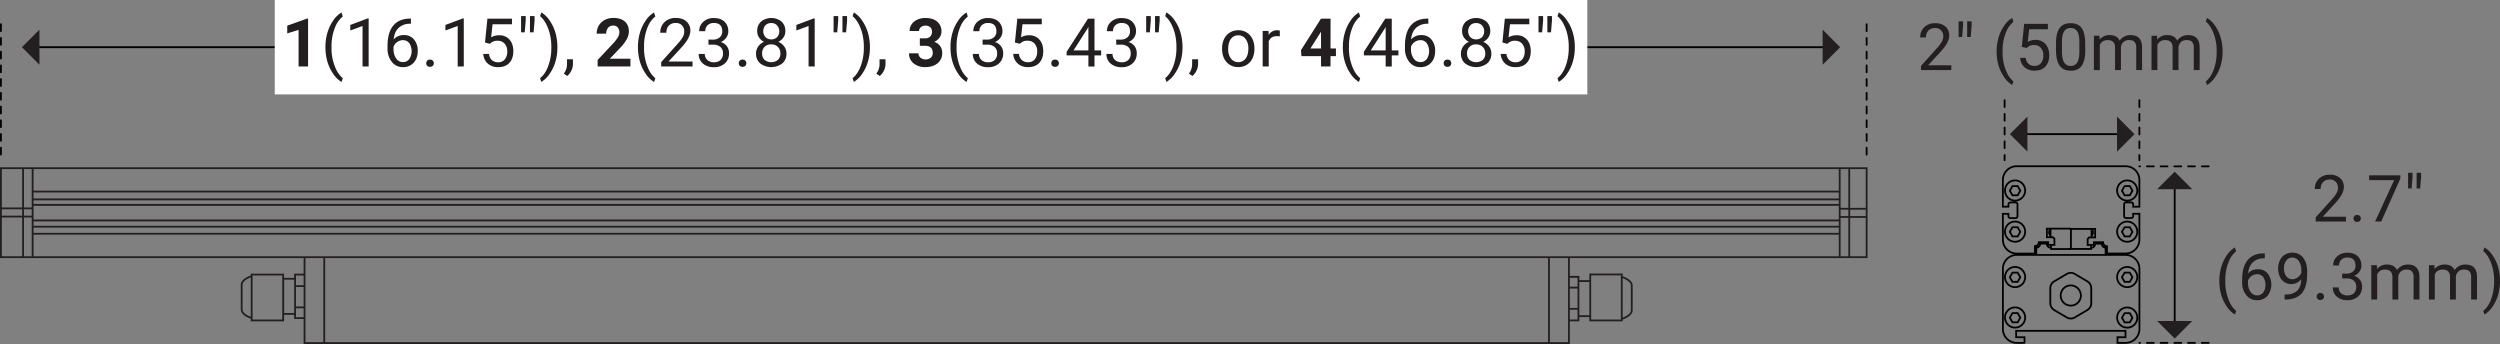 <?xml version="1.0" encoding="UTF-8"?>
<svg xmlns="http://www.w3.org/2000/svg" id="Layer_1" data-name="Layer 1" viewBox="0 0 2000.73 275.29">
  <rect x="0" y="0" width="2000.73" height="275.29" fill="#808080" stroke="none"/>
  <defs>
    <style>.cls-1,.cls-3,.cls-4,.cls-5,.cls-6{fill:none;}.cls-1,.cls-3,.cls-5,.cls-6{stroke:#000;}.cls-1,.cls-3,.cls-6{stroke-linecap:round;stroke-linejoin:round;}.cls-1,.cls-3,.cls-4{stroke-width:1.46px;}.cls-2{fill:#231f20;}.cls-3{stroke-dasharray:5.49 5.49;}.cls-4{stroke:#231f20;}.cls-4,.cls-5{stroke-miterlimit:10;}.cls-5,.cls-6{stroke-width:1.44px;}.cls-7{fill:#fff;}</style>
  </defs>
  <line class="cls-1" x1="26.2" y1="37.77" x2="1463.42" y2="37.77"></line>
  <polygon class="cls-2" points="31.57 23.76 31.57 51.79 17.55 37.77 31.57 23.76"></polygon>
  <polygon class="cls-2" points="1458.65 23.76 1458.65 51.79 1472.66 37.77 1458.65 23.76"></polygon>
  <line class="cls-1" x1="1618.71" y1="107.34" x2="1694.14" y2="107.34"></line>
  <polygon class="cls-2" points="1694.23 93.33 1694.23 121.36 1708.24 107.34 1694.23 93.33"></polygon>
  <polygon class="cls-2" points="1622.53 121.36 1622.53 93.33 1608.51 107.35 1622.53 121.36"></polygon>
  <line class="cls-3" x1="0.73" y1="19.4" x2="0.73" y2="128.22"></line>
  <line class="cls-3" x1="1493.85" y1="19.4" x2="1493.85" y2="128.22"></line>
  <line class="cls-3" x1="1604.27" y1="80.16" x2="1604.27" y2="128.22"></line>
  <line class="cls-3" x1="1712.13" y1="80.16" x2="1712.13" y2="128.22"></line>
  <line class="cls-1" x1="1740.39" y1="148.92" x2="1740.39" y2="256.8"></line>
  <polygon class="cls-2" points="1754.4 256.89 1726.37 256.89 1740.39 270.91 1754.4 256.89"></polygon>
  <polygon class="cls-2" points="1726.37 151.39 1754.4 151.39 1740.38 137.38 1726.37 151.39"></polygon>
  <line class="cls-3" x1="1767.57" y1="133.13" x2="1712.13" y2="133.13"></line>
  <line class="cls-3" x1="1767.57" y1="274.4" x2="1712.13" y2="274.4"></line>
  <path class="cls-4" d="M1238.88,313.38v68.74M258.76,313.38v68.74M243,327.28v-13.9M1254.88,364v18.12H243v-20M1254.88,329.2V313.38m42.27,49.36s8-2.31,8-6.84V336c0-4.53-8-6.83-8-6.83m-34.67,8.55h-7.6m7.6,17h-7.6m0-25.58h7.6V364h-7.6V329.2Zm7.6,3.35h9.45v28.1h-9.45Zm9.45-5.27h25.22V364h-25.22ZM200.68,328.55s-8,2.31-8,6.84v19.86c0,4.53,8,6.84,8,6.84m34.67-8.56H243m-7.6-17H243m0,25.59h-7.6V327.28H243v34.81Zm-7.6-3.35h-9.46v-28.1h9.46ZM225.89,364H200.68V327.28h25.21ZM25.39,294.63H1471.56M25.39,289H1471.56M25.39,284H1471.56M25.39,271.51H1471.56M25.39,267.13H1471.56M25.39,260.88H1471.56m0,52.5V242.13m0,32.5h21.56m-21.56,6.56h21.56m-13.91,32.19V242.13m-1453.82,0v71.25m0-32.5H0m25.39-6.56H0m17.73-32.19v71.25m1475.39,0H0V242.13H1493.12Z" transform="translate(0.73 -107.56)"></path>
  <path class="cls-5" d="M1628.92,311.84v-6.17a3.17,3.17,0,0,0,3.14-3.2h5.23a3.35,3.35,0,0,0,3.33,3.39v-2.54m-12.82,7.39v-6.18a3.16,3.16,0,0,0,3.14-3.19h7.45v1.71a.47.47,0,0,0,.48.48h4.54v-4.89l-1.19-1.21h-4.84v-6.88h19.24m28.87,19.87h14.93a11.09,11.09,0,0,0,11-11.19V278.62h-5v1.89a1.51,1.51,0,0,1-1.5,1.52h-4.25a1.51,1.51,0,0,1-1.5-1.52v-9.45a1.51,1.51,0,0,1,1.5-1.52h4.25a1.51,1.51,0,0,1,1.5,1.52V273h5V251.78a11.09,11.09,0,0,0-11-11.2h-87.27a11.09,11.09,0,0,0-11,11.2V273h4.46v-1.89a1.51,1.51,0,0,1,1.49-1.52h4.26a1.51,1.51,0,0,1,1.49,1.52v9.45a1.51,1.51,0,0,1-1.49,1.52h-4.26a1.51,1.51,0,0,1-1.49-1.52v-1.89h-4.46v20.61a11.09,11.09,0,0,0,11,11.19h14.93m75.66,47.7h-4.18l-2.09,3.69,2.09,3.69h4.18l2.09-3.69Zm6,3.69a8.08,8.08,0,1,1-8.08-8.24A8.16,8.16,0,0,1,1709.73,361.81ZM1614,358.12h-4.18l-2.09,3.69,2.09,3.69H1614l2.09-3.69Zm6,3.69a8.08,8.08,0,1,1-8.08-8.24A8.16,8.16,0,0,1,1620,361.81Zm83.74-36.06h-4.18l-2.09,3.69,2.09,3.69h4.18l2.09-3.69Zm-39.15,18.46a8.08,8.08,0,1,1-8.08-8.24A8.16,8.16,0,0,1,1664.59,344.21Zm45.14-14.77a8.08,8.08,0,1,1-8.08-8.23A8.16,8.16,0,0,1,1709.73,329.44Zm-40,3.26-10.06-5.92a6.24,6.24,0,0,0-6.33,0l-10.06,5.92a6.47,6.47,0,0,0-3.17,5.59v11.83a6.47,6.47,0,0,0,3.17,5.59l10.06,5.92a6.24,6.24,0,0,0,6.33,0l10.06-5.92a6.47,6.47,0,0,0,3.17-5.59V338.29A6.47,6.47,0,0,0,1669.73,332.7ZM1614,325.75h-4.18l-2.09,3.69,2.09,3.69H1614l2.09-3.69Zm6,3.69a8.08,8.08,0,1,1-8.08-8.23A8.16,8.16,0,0,1,1620,329.44Zm-.83,52.52h-6a11.09,11.09,0,0,1-11-11.19v-48a11.09,11.09,0,0,1,11-11.19h87.27a11.09,11.09,0,0,1,11,11.19v48a11.09,11.09,0,0,1-11,11.19h-6.57v-4.54h6.41v-5.11h-87.5v5.11h6.68v4.26Zm84.57-92.55h-4.18l-2.09,3.69,2.09,3.69h4.18l2.09-3.69Zm6,3.69a8.08,8.08,0,1,1-8.08-8.23A8.16,8.16,0,0,1,1709.73,293.1ZM1614,289.41h-4.18l-2.09,3.69,2.09,3.69H1614l2.09-3.69Zm6,3.69a8.08,8.08,0,1,1-8.08-8.23A8.16,8.16,0,0,1,1620,293.1Zm83.74-36.62h-4.18l-2.09,3.69,2.09,3.69h4.18l2.09-3.69Zm6,3.69a8.08,8.08,0,1,1-8.08-8.23A8.15,8.15,0,0,1,1709.73,260.17ZM1614,256.48h-4.18l-2.09,3.69,2.09,3.69H1614l2.09-3.69Zm6,3.69a8.08,8.08,0,1,1-8.08-8.23A8.15,8.15,0,0,1,1620,260.17Z" transform="translate(0.73 -107.56)"></path>
  <path class="cls-6" d="M1640.29,297.13v-6.4a3.86,3.86,0,0,0-1.17,2.64c0,1.58.78,2.64,1.17,2.64" transform="translate(0.73 -107.56)"></path>
  <path class="cls-5" d="M1684.37,311.84v-6.12a3.14,3.14,0,0,1-3.11-3.17h-5.21a3.34,3.34,0,0,1-3.3,3.37V303.4m12.73,7.32V304.6a3.15,3.15,0,0,1-3.12-3.17H1675v1.7a.47.47,0,0,1-.47.47H1670v-4.85l1.18-1.19H1676v-6.83h-19.39m-15.78,15.19v.92h15.89" transform="translate(0.73 -107.56)"></path>
  <path class="cls-6" d="M1673.12,297.13v-6.4a3.87,3.87,0,0,1,1.16,2.64c0,1.58-.78,2.64-1.16,2.64" transform="translate(0.73 -107.56)"></path>
  <path class="cls-5" d="M1695.26,310.42v1.14m-2.9-1.14v1.14m-71.55-1.14v1.14m-2.83-1.14v1.14m38.64-21.09v16.31m16.13-.94v.94h-17.63" transform="translate(0.73 -107.56)"></path>
  <path class="cls-2" d="M1876.74,284.87h-24.23v-3.38l12.8-14.22a30.17,30.17,0,0,0,3.93-5.25,8.77,8.77,0,0,0,1.08-4.18,6.68,6.68,0,0,0-1.75-4.75,6.12,6.12,0,0,0-4.68-1.85,7.26,7.26,0,0,0-5.45,2,7.64,7.64,0,0,0-1.94,5.55h-4.7a11,11,0,0,1,3.29-8.26,12.23,12.23,0,0,1,8.8-3.14,11.75,11.75,0,0,1,8.16,2.7,9.24,9.24,0,0,1,3,7.2q0,5.46-7,13l-9.9,10.74h18.56Z" transform="translate(0.73 -107.56)"></path>
  <path class="cls-2" d="M1882.78,282.41a3,3,0,0,1,.72-2,2.76,2.76,0,0,1,2.17-.81,2.85,2.85,0,0,1,2.2.81,2.9,2.9,0,0,1,.75,2,2.7,2.7,0,0,1-.75,1.95,2.87,2.87,0,0,1-2.2.79,2.61,2.61,0,0,1-2.89-2.74Z" transform="translate(0.73 -107.56)"></path>
  <path class="cls-2" d="M1920.23,250.52l-15.32,34.35H1900l15.26-33.13h-20v-3.86h25Z" transform="translate(0.73 -107.56)"></path>
  <path class="cls-2" d="M1930,249.31l-.76,9.09h-2.82l0-12.55H1930Zm6.86,0-.76,9.09h-2.82l0-12.55h3.56Z" transform="translate(0.73 -107.56)"></path>
  <path class="cls-2" d="M1775.38,332.29a39.14,39.14,0,0,1,1.54-11,32,32,0,0,1,4.58-9.6,19.69,19.69,0,0,1,6.33-6.1l1,3.1a20.28,20.28,0,0,0-6.08,8.69,37.73,37.73,0,0,0-2.6,13.08l0,2.16a38,38,0,0,0,3.58,17,20.29,20.29,0,0,0,5.13,6.76l-1,2.87a20.09,20.09,0,0,1-6.45-6.3Q1775.38,344.3,1775.38,332.29Z" transform="translate(0.73 -107.56)"></path>
  <path class="cls-2" d="M1811.77,310.29v4h-.86a12.39,12.39,0,0,0-8.74,3.25q-3.26,3.15-3.76,8.86a10,10,0,0,1,8-3.35,9.62,9.62,0,0,1,7.71,3.41,14.92,14.92,0,0,1-.23,17.93,10.72,10.72,0,0,1-8.35,3.43,10.55,10.55,0,0,1-8.61-4.08,16.17,16.17,0,0,1-3.3-10.5v-1.8q0-10.21,4.35-15.62t13-5.52ZM1805.6,327a7.56,7.56,0,0,0-4.45,1.45,7.65,7.65,0,0,0-2.82,3.63v1.73a12.15,12.15,0,0,0,2.06,7.37,6.16,6.16,0,0,0,5.13,2.79,6,6,0,0,0,5-2.33,11.23,11.23,0,0,0,0-12.29A5.93,5.93,0,0,0,1805.6,327Z" transform="translate(0.73 -107.56)"></path>
  <path class="cls-2" d="M1841,331a11.36,11.36,0,0,1-3.52,2.82,9.41,9.41,0,0,1-4.48,1.07,9.89,9.89,0,0,1-5.58-1.57,10.3,10.3,0,0,1-3.67-4.44,15.15,15.15,0,0,1-1.29-6.31,15.4,15.4,0,0,1,1.41-6.68,10.35,10.35,0,0,1,4-4.55,11.4,11.4,0,0,1,6-1.57,10.3,10.3,0,0,1,8.65,4.1q3.17,4.09,3.17,11.19v1.37q0,10.8-4.27,15.76t-12.88,5.1h-.92v-4h1q5.8-.1,8.94-3T1841,331Zm-7.24,0a7.28,7.28,0,0,0,4.36-1.44,8.54,8.54,0,0,0,2.91-3.59v-1.88a12.92,12.92,0,0,0-2-7.52,6.14,6.14,0,0,0-10.06-.52,9.86,9.86,0,0,0-1.88,6.27,10.18,10.18,0,0,0,1.82,6.23A5.73,5.73,0,0,0,1833.78,331Z" transform="translate(0.73 -107.56)"></path>
  <path class="cls-2" d="M1853.28,344.84a3,3,0,0,1,.72-2,2.73,2.73,0,0,1,2.17-.82,2.82,2.82,0,0,1,2.2.82,2.88,2.88,0,0,1,.75,2,2.7,2.7,0,0,1-.75,2,2.87,2.87,0,0,1-2.2.79,2.61,2.61,0,0,1-2.89-2.74Z" transform="translate(0.73 -107.56)"></path>
  <path class="cls-2" d="M1873.69,326.52h3.53a7.75,7.75,0,0,0,5.23-1.75,5.86,5.86,0,0,0,1.91-4.6q0-6.5-6.48-6.5a6.75,6.75,0,0,0-4.87,1.74,6.08,6.08,0,0,0-1.81,4.61h-4.7a9.42,9.42,0,0,1,3.21-7.3,11.71,11.71,0,0,1,8.17-2.91q5.23,0,8.2,2.77a10,10,0,0,1,3,7.69,8.09,8.09,0,0,1-1.57,4.68,9.52,9.52,0,0,1-4.25,3.38,9.08,9.08,0,0,1,4.71,3.2,8.88,8.88,0,0,1,1.67,5.46,10.09,10.09,0,0,1-3.26,7.9,12.14,12.14,0,0,1-8.46,2.92,12.5,12.5,0,0,1-8.47-2.82,9.37,9.37,0,0,1-3.26-7.44h4.72a6,6,0,0,0,1.91,4.67,7.23,7.23,0,0,0,5.1,1.75,7.13,7.13,0,0,0,5.21-1.77,6.88,6.88,0,0,0,1.81-5.11,6.19,6.19,0,0,0-2-4.95,8.55,8.55,0,0,0-5.71-1.78h-3.53Z" transform="translate(0.73 -107.56)"></path>
  <path class="cls-2" d="M1901.44,319.82l.13,3a10.13,10.13,0,0,1,8.15-3.55q5.76,0,7.85,4.42a10.31,10.31,0,0,1,3.57-3.2,10.43,10.43,0,0,1,5.19-1.22q9,0,9.2,9.58V347.3h-4.7V329.16a6.28,6.28,0,0,0-1.35-4.4c-.89-1-2.4-1.46-4.52-1.46a6.23,6.23,0,0,0-4.34,1.56,6.35,6.35,0,0,0-2,4.2V347.3h-4.72v-18c0-4-2-6-5.87-6-3.09,0-5.19,1.31-6.33,3.93V347.3H1897V319.82Z" transform="translate(0.73 -107.56)"></path>
  <path class="cls-2" d="M1947.51,319.82l.12,3a10.17,10.17,0,0,1,8.16-3.55q5.76,0,7.85,4.42a10.31,10.31,0,0,1,3.57-3.2,10.43,10.43,0,0,1,5.19-1.22q9,0,9.2,9.58V347.3h-4.7V329.16a6.28,6.28,0,0,0-1.35-4.4c-.9-1-2.4-1.46-4.52-1.46a6.1,6.1,0,0,0-6.35,5.76V347.3H1960v-18c0-4-2-6-5.86-6q-4.63,0-6.33,3.93V347.3h-4.7V319.82Z" transform="translate(0.73 -107.56)"></path>
  <path class="cls-2" d="M2000,332.54a38.92,38.92,0,0,1-1.49,10.86A32,32,0,0,1,1994,353a19.82,19.82,0,0,1-6.42,6.25l-1-2.87q3.92-3,6.29-9.31a40.51,40.51,0,0,0,2.43-14v-.81a42.08,42.08,0,0,0-1.12-9.92,34,34,0,0,0-3.11-8.22,19.11,19.11,0,0,0-4.49-5.67l1-2.87a19.87,19.87,0,0,1,6.39,6.2,32.14,32.14,0,0,1,4.55,9.58A40.1,40.1,0,0,1,2000,332.54Z" transform="translate(0.73 -107.56)"></path>
  <path class="cls-2" d="M1560.89,163.65h-24.23v-3.38l12.8-14.23a30.4,30.4,0,0,0,3.92-5.24,8.77,8.77,0,0,0,1.08-4.18,6.62,6.62,0,0,0-1.75-4.75A6.12,6.12,0,0,0,1548,130a7.25,7.25,0,0,0-5.45,2,7.6,7.6,0,0,0-1.95,5.55H1536a10.88,10.88,0,0,1,3.29-8.26,12.18,12.18,0,0,1,8.8-3.15,11.69,11.69,0,0,1,8.15,2.71,9.21,9.21,0,0,1,3,7.2q0,5.46-7,13l-9.91,10.74h18.57Z" transform="translate(0.73 -107.56)"></path>
  <path class="cls-2" d="M1570.3,128.08l-.76,9.1h-2.82l0-12.55h3.55Zm6.86,0-.76,9.1h-2.82l0-12.55h3.56Z" transform="translate(0.73 -107.56)"></path>
  <path class="cls-2" d="M1597.15,148.63a39.07,39.07,0,0,1,1.54-11,32,32,0,0,1,4.58-9.6,19.59,19.59,0,0,1,6.33-6.1l1,3.1a20.22,20.22,0,0,0-6.08,8.69,37.63,37.63,0,0,0-2.6,13.08l0,2.16a37.82,37.82,0,0,0,3.58,17,20.4,20.4,0,0,0,5.13,6.76l-1,2.87a20.3,20.3,0,0,1-6.45-6.3Q1597.15,160.65,1597.15,148.63Z" transform="translate(0.73 -107.56)"></path>
  <path class="cls-2" d="M1617.31,145.1l1.88-18.44h19V131h-15l-1.12,10.09a11.9,11.9,0,0,1,6.17-1.6,10.2,10.2,0,0,1,8,3.34q3,3.34,3,9t-3.09,9c-2.05,2.19-4.93,3.29-8.62,3.29a11.68,11.68,0,0,1-8-2.72,10.8,10.8,0,0,1-3.53-7.52h4.44a7.48,7.48,0,0,0,2.26,4.79,7.06,7.06,0,0,0,4.83,1.61,6.29,6.29,0,0,0,5.14-2.24,9.3,9.3,0,0,0,1.87-6.17,8.57,8.57,0,0,0-2-6,6.89,6.89,0,0,0-5.37-2.24,7.81,7.81,0,0,0-4.83,1.34l-1.24,1Z" transform="translate(0.73 -107.56)"></path>
  <path class="cls-2" d="M1668.08,147.87q0,8.26-2.82,12.27t-8.82,4c-3.94,0-6.87-1.31-8.76-3.93s-2.88-6.52-3-11.72v-6.28q0-8.14,2.82-12.11t8.84-4q6,0,8.79,3.83t2.9,11.8Zm-4.7-6.43q0-6-1.68-8.7a5.78,5.78,0,0,0-5.31-2.73,5.71,5.71,0,0,0-5.26,2.72q-1.65,2.72-1.7,8.36v7.52q0,6,1.74,8.85a5.75,5.75,0,0,0,5.27,2.86,5.69,5.69,0,0,0,5.17-2.69q1.7-2.7,1.77-8.49Z" transform="translate(0.73 -107.56)"></path>
  <path class="cls-2" d="M1679.47,136.16l.13,3.05a10.14,10.14,0,0,1,8.15-3.56q5.76,0,7.85,4.42a10.41,10.41,0,0,1,3.57-3.2,10.56,10.56,0,0,1,5.19-1.22q9,0,9.2,9.58v18.42h-4.7V145.51a6.33,6.33,0,0,0-1.35-4.41c-.89-1-2.4-1.46-4.52-1.46a6.23,6.23,0,0,0-4.34,1.56,6.4,6.4,0,0,0-2,4.21v18.24h-4.72v-18q0-6-5.87-6c-3.09,0-5.19,1.31-6.33,3.94v20.07H1675V136.16Z" transform="translate(0.73 -107.56)"></path>
  <path class="cls-2" d="M1725.54,136.16l.12,3.05a10.18,10.18,0,0,1,8.16-3.56q5.76,0,7.85,4.42a10.41,10.41,0,0,1,3.57-3.2,10.54,10.54,0,0,1,5.19-1.22q9,0,9.2,9.58v18.42h-4.7V145.51a6.33,6.33,0,0,0-1.35-4.41c-.9-1-2.4-1.46-4.52-1.46a6.23,6.23,0,0,0-4.34,1.56,6.31,6.31,0,0,0-2,4.21v18.24H1738v-18q0-6-5.86-6-4.63,0-6.33,3.94v20.07h-4.7V136.16Z" transform="translate(0.73 -107.56)"></path>
  <path class="cls-2" d="M1778,148.89a39.34,39.34,0,0,1-1.48,10.86,32.41,32.41,0,0,1-4.55,9.59,19.92,19.92,0,0,1-6.42,6.25l-1-2.87q3.92-3,6.29-9.31a40.51,40.51,0,0,0,2.43-14v-.82a42.14,42.14,0,0,0-1.12-9.92,34.08,34.08,0,0,0-3.11-8.21,19,19,0,0,0-4.49-5.67l1-2.87a19.77,19.77,0,0,1,6.39,6.2,32,32,0,0,1,4.55,9.58A40,40,0,0,1,1778,148.89Z" transform="translate(0.73 -107.56)"></path>
  <rect class="cls-7" x="219.88" width="1050.44" height="75.54"></rect>
  <path class="cls-2" d="M245.82,160.75h-7.6V131.47l-9.07,2.81V128.1L245,122.42h.82Z" transform="translate(0.73 -107.56)"></path>
  <path class="cls-2" d="M259.7,145.21a40.57,40.57,0,0,1,1.59-11.4,33.17,33.17,0,0,1,4.74-9.94,20.2,20.2,0,0,1,6.55-6.31l1,3.21a21,21,0,0,0-6.29,9,39,39,0,0,0-2.7,13.53l0,2.24a39.07,39.07,0,0,0,3.71,17.61,20.85,20.85,0,0,0,5.3,7l-1,3a20.77,20.77,0,0,1-6.68-6.52Q259.69,157.65,259.7,145.21Z" transform="translate(0.73 -107.56)"></path>
  <path class="cls-2" d="M294.3,160.75h-4.89V128.34l-9.8,3.6v-4.42l13.93-5.23h.76Z" transform="translate(0.73 -107.56)"></path>
  <path class="cls-2" d="M328.12,122.45v4.13h-.9a12.81,12.81,0,0,0-9,3.36q-3.36,3.26-3.89,9.18a10.35,10.35,0,0,1,8.25-3.47,9.92,9.92,0,0,1,8,3.52,13.58,13.58,0,0,1,3,9.09q0,5.93-3.22,9.47a11.08,11.08,0,0,1-8.63,3.54,10.93,10.93,0,0,1-8.91-4.21,16.73,16.73,0,0,1-3.42-10.87v-1.87q0-10.56,4.51-16.15t13.42-5.72Zm-6.39,17.24a8.18,8.18,0,0,0-7.52,5.26v1.79a12.56,12.56,0,0,0,2.13,7.62,6.37,6.37,0,0,0,5.31,2.89,6.15,6.15,0,0,0,5.16-2.42,11.61,11.61,0,0,0,0-12.7A6.09,6.09,0,0,0,321.73,139.69Z" transform="translate(0.73 -107.56)"></path>
  <path class="cls-2" d="M340.4,158.2a3,3,0,0,1,.75-2.1,2.86,2.86,0,0,1,2.25-.84,2.92,2.92,0,0,1,2.27.84,3,3,0,0,1,.78,2.1,2.79,2.79,0,0,1-.78,2,3,3,0,0,1-2.27.82,2.89,2.89,0,0,1-2.25-.82A2.85,2.85,0,0,1,340.4,158.2Z" transform="translate(0.73 -107.56)"></path>
  <path class="cls-2" d="M370.43,160.75h-4.88V128.34l-9.81,3.6v-4.42l13.93-5.23h.76Z" transform="translate(0.73 -107.56)"></path>
  <path class="cls-2" d="M387.4,141.56l1.94-19.08H409V127H393.47l-1.15,10.44a12.26,12.26,0,0,1,6.38-1.66,10.55,10.55,0,0,1,8.31,3.46q3.08,3.45,3.07,9.34t-3.19,9.32q-3.19,3.4-8.92,3.4a12,12,0,0,1-8.28-2.81,11.22,11.22,0,0,1-3.66-7.78h4.6a7.78,7.78,0,0,0,2.34,5,7.3,7.3,0,0,0,5,1.67,6.57,6.57,0,0,0,5.32-2.32,9.66,9.66,0,0,0,1.93-6.39,8.85,8.85,0,0,0-2.09-6.16,7.1,7.1,0,0,0-5.56-2.33,8,8,0,0,0-5,1.4l-1.29,1.05Z" transform="translate(0.73 -107.56)"></path>
  <path class="cls-2" d="M420,124l-.79,9.41h-2.92l0-13H420Zm7.1,0-.79,9.41h-2.92l0-13h3.68Z" transform="translate(0.73 -107.56)"></path>
  <path class="cls-2" d="M445.36,145.48a40.45,40.45,0,0,1-1.54,11.23,33.19,33.19,0,0,1-4.7,9.93,20.73,20.73,0,0,1-6.64,6.46l-1-3q4.05-3.1,6.51-9.63a41.8,41.8,0,0,0,2.51-14.5v-.84a43.26,43.26,0,0,0-1.16-10.26,34.43,34.43,0,0,0-3.22-8.51,19.55,19.55,0,0,0-4.64-5.86l1-3a20.68,20.68,0,0,1,6.61,6.41,33.36,33.36,0,0,1,4.7,9.91A41.37,41.37,0,0,1,445.36,145.48Z" transform="translate(0.73 -107.56)"></path>
  <path class="cls-2" d="M453.23,168.37l-2.76-1.89a12.68,12.68,0,0,0,2.58-7.1V155h4.75v3.81a11.94,11.94,0,0,1-1.3,5.31A12.4,12.4,0,0,1,453.23,168.37Z" transform="translate(0.73 -107.56)"></path>
  <path class="cls-2" d="M503.79,160.75H477.55v-5.21l12.38-13.19a31.28,31.28,0,0,0,3.78-4.86,7.88,7.88,0,0,0,1.22-4,5.86,5.86,0,0,0-1.29-4,4.66,4.66,0,0,0-3.68-1.45,5,5,0,0,0-4.06,1.77,7,7,0,0,0-1.49,4.67h-7.62a12.57,12.57,0,0,1,1.67-6.39,11.8,11.8,0,0,1,4.72-4.54,14.4,14.4,0,0,1,6.91-1.64q5.91,0,9.19,2.84t3.27,8a12.87,12.87,0,0,1-1.47,5.78,31.93,31.93,0,0,1-5.05,6.86l-8.7,9.17h16.46Z" transform="translate(0.73 -107.56)"></path>
  <path class="cls-2" d="M509.81,145.21a40.57,40.57,0,0,1,1.59-11.4,33.17,33.17,0,0,1,4.74-9.94,20.3,20.3,0,0,1,6.55-6.31l1,3.21a20.93,20.93,0,0,0-6.3,9,39,39,0,0,0-2.69,13.53l0,2.24a39.2,39.2,0,0,0,3.71,17.61,21,21,0,0,0,5.31,7l-1,3a20.77,20.77,0,0,1-6.68-6.52Q509.82,157.65,509.81,145.21Z" transform="translate(0.73 -107.56)"></path>
  <path class="cls-2" d="M553.51,160.75H528.43v-3.5l13.25-14.72a30.88,30.88,0,0,0,4.06-5.43,9,9,0,0,0,1.12-4.32,6.88,6.88,0,0,0-1.82-4.92,6.35,6.35,0,0,0-4.83-1.91,7.49,7.49,0,0,0-5.64,2.06,7.89,7.89,0,0,0-2,5.74H527.7a11.28,11.28,0,0,1,3.4-8.54,12.64,12.64,0,0,1,9.11-3.26q5.34,0,8.44,2.8a9.58,9.58,0,0,1,3.1,7.45q0,5.66-7.2,13.46l-10.26,11.12h19.22Z" transform="translate(0.73 -107.56)"></path>
  <path class="cls-2" d="M566.22,139.25h3.65a8,8,0,0,0,5.41-1.82,6,6,0,0,0,2-4.75q0-6.74-6.71-6.73a7,7,0,0,0-5,1.8,6.31,6.31,0,0,0-1.88,4.77h-4.86A9.79,9.79,0,0,1,562.1,125a12.11,12.11,0,0,1,8.45-3q5.41,0,8.49,2.87a10.34,10.34,0,0,1,3.08,8,8.39,8.39,0,0,1-1.62,4.84,9.73,9.73,0,0,1-4.4,3.49,9.47,9.47,0,0,1,4.88,3.31,9.28,9.28,0,0,1,1.72,5.66,10.41,10.41,0,0,1-3.37,8.17,12.57,12.57,0,0,1-8.75,3,13,13,0,0,1-8.77-2.91,9.7,9.7,0,0,1-3.37-7.71h4.88a6.24,6.24,0,0,0,2,4.84,7.48,7.48,0,0,0,5.28,1.82,7.4,7.4,0,0,0,5.39-1.84,7.12,7.12,0,0,0,1.86-5.29,6.42,6.42,0,0,0-2.05-5.12,8.83,8.83,0,0,0-5.91-1.84h-3.65Z" transform="translate(0.73 -107.56)"></path>
  <path class="cls-2" d="M590.52,158.2a3,3,0,0,1,.75-2.1,2.84,2.84,0,0,1,2.24-.84,3,3,0,0,1,2.28.84,3,3,0,0,1,.77,2.1,2.83,2.83,0,0,1-.77,2,3,3,0,0,1-2.28.82,2.71,2.71,0,0,1-3-2.84Z" transform="translate(0.73 -107.56)"></path>
  <path class="cls-2" d="M627.78,132.47a8.83,8.83,0,0,1-1.52,5.09,10.26,10.26,0,0,1-4.08,3.5,11,11,0,0,1,4.74,3.76,9.43,9.43,0,0,1,1.75,5.6,10,10,0,0,1-3.35,7.91,14.73,14.73,0,0,1-17.67,0,10.07,10.07,0,0,1-3.32-7.9,9.73,9.73,0,0,1,1.69-5.6,10.54,10.54,0,0,1,4.7-3.79,10.09,10.09,0,0,1-4-3.49,9,9,0,0,1-1.47-5.07,9.92,9.92,0,0,1,3.1-7.68,13.17,13.17,0,0,1,16.34,0A9.86,9.86,0,0,1,627.78,132.47Zm-4,17.84a7.06,7.06,0,0,0-2-5.23,7.22,7.22,0,0,0-5.32-2,6.85,6.85,0,0,0-7.26,7.25,6.82,6.82,0,0,0,1.93,5.13,8.63,8.63,0,0,0,10.74,0A6.79,6.79,0,0,0,623.81,150.31ZM616.5,126a6.28,6.28,0,0,0-4.64,1.77,7.36,7.36,0,0,0,0,9.54,6.95,6.95,0,0,0,9.33,0,7.19,7.19,0,0,0-.06-9.47A6.17,6.17,0,0,0,616.5,126Z" transform="translate(0.73 -107.56)"></path>
  <path class="cls-2" d="M651.26,160.75h-4.89V128.34l-9.8,3.6v-4.42l13.93-5.23h.76Z" transform="translate(0.73 -107.56)"></path>
  <path class="cls-2" d="M670.09,124l-.79,9.41h-2.91l0-13h3.68Zm7.1,0-.79,9.41h-2.92l0-13h3.68Z" transform="translate(0.73 -107.56)"></path>
  <path class="cls-2" d="M695.47,145.48a40.45,40.45,0,0,1-1.54,11.23,33.19,33.19,0,0,1-4.7,9.93,20.63,20.63,0,0,1-6.64,6.46l-1-3q4-3.1,6.5-9.63a41.57,41.57,0,0,0,2.51-14.5v-.84a43.28,43.28,0,0,0-1.15-10.26,35.24,35.24,0,0,0-3.22-8.51,19.87,19.87,0,0,0-4.64-5.86l1-3A20.59,20.59,0,0,1,689.2,124a33.39,33.39,0,0,1,4.71,9.91A41.75,41.75,0,0,1,695.47,145.48Z" transform="translate(0.73 -107.56)"></path>
  <path class="cls-2" d="M703.34,168.37l-2.76-1.89a12.68,12.68,0,0,0,2.58-7.1V155h4.76v3.81a12.07,12.07,0,0,1-1.3,5.31A12.42,12.42,0,0,1,703.34,168.37Z" transform="translate(0.73 -107.56)"></path>
  <path class="cls-2" d="M735.39,138.25h4.05a5.69,5.69,0,0,0,4.29-1.45,5.28,5.28,0,0,0,1.39-3.84,4.69,4.69,0,0,0-1.38-3.6,5.35,5.35,0,0,0-3.8-1.28,5.58,5.58,0,0,0-3.65,1.19,3.84,3.84,0,0,0-1.47,3.12h-7.6a9.35,9.35,0,0,1,1.62-5.38,10.64,10.64,0,0,1,4.52-3.72,15.12,15.12,0,0,1,6.4-1.34q6.07,0,9.51,2.9a9.92,9.92,0,0,1,3.45,8,8.09,8.09,0,0,1-1.61,4.84,10.47,10.47,0,0,1-4.2,3.39,8.92,8.92,0,0,1,6.41,8.93,10.08,10.08,0,0,1-3.72,8.18q-3.72,3.08-9.84,3.07a14.14,14.14,0,0,1-9.37-3,9.86,9.86,0,0,1-3.64-8h7.59a4.39,4.39,0,0,0,1.62,3.52,6.75,6.75,0,0,0,8.23-.06,5,5,0,0,0,1.53-3.8q0-5.73-6.3-5.73h-4Z" transform="translate(0.73 -107.56)"></path>
  <path class="cls-2" d="M759.92,145.21a40.57,40.57,0,0,1,1.59-11.4,33.17,33.17,0,0,1,4.74-9.94,20.3,20.3,0,0,1,6.55-6.31l1,3.21a20.93,20.93,0,0,0-6.3,9,38.74,38.74,0,0,0-2.69,13.53l0,2.24a39.2,39.2,0,0,0,3.71,17.61,21,21,0,0,0,5.31,7l-1,3a20.77,20.77,0,0,1-6.68-6.52Q759.93,157.65,759.92,145.21Z" transform="translate(0.73 -107.56)"></path>
  <path class="cls-2" d="M785.61,139.25h3.66a8,8,0,0,0,5.41-1.82,6,6,0,0,0,2-4.75q0-6.74-6.7-6.73a7,7,0,0,0-5,1.8,6.27,6.27,0,0,0-1.88,4.77h-4.87A9.77,9.77,0,0,1,781.5,125a12.08,12.08,0,0,1,8.45-3q5.41,0,8.49,2.87a10.34,10.34,0,0,1,3.07,8,8.37,8.37,0,0,1-1.61,4.84,9.78,9.78,0,0,1-4.4,3.49,9.44,9.44,0,0,1,4.87,3.31,9.22,9.22,0,0,1,1.72,5.66,10.44,10.44,0,0,1-3.36,8.17,12.58,12.58,0,0,1-8.75,3,13,13,0,0,1-8.77-2.91,9.71,9.71,0,0,1-3.38-7.71h4.89a6.27,6.27,0,0,0,2,4.84,7.52,7.52,0,0,0,5.29,1.82,7.37,7.37,0,0,0,5.38-1.84,7.08,7.08,0,0,0,1.87-5.29,6.42,6.42,0,0,0-2.05-5.12,8.87,8.87,0,0,0-5.91-1.84h-3.66Z" transform="translate(0.73 -107.56)"></path>
  <path class="cls-2" d="M811.49,141.56l1.94-19.08H833V127H817.56l-1.16,10.44a12.33,12.33,0,0,1,6.39-1.66,10.55,10.55,0,0,1,8.31,3.46q3.07,3.45,3.07,9.34T831,157.87q-3.19,3.4-8.92,3.4a12,12,0,0,1-8.28-2.81,11.22,11.22,0,0,1-3.66-7.78h4.6a7.78,7.78,0,0,0,2.34,5,7.3,7.3,0,0,0,5,1.67,6.57,6.57,0,0,0,5.32-2.32,9.66,9.66,0,0,0,1.93-6.39,8.89,8.89,0,0,0-2.09-6.16,7.11,7.11,0,0,0-5.56-2.33,8,8,0,0,0-5,1.4l-1.29,1.05Z" transform="translate(0.73 -107.56)"></path>
  <path class="cls-2" d="M840.63,158.2a3,3,0,0,1,.75-2.1,2.84,2.84,0,0,1,2.24-.84,3,3,0,0,1,2.28.84,3,3,0,0,1,.77,2.1,2.83,2.83,0,0,1-.77,2,3,3,0,0,1-2.28.82,2.71,2.71,0,0,1-3-2.84Z" transform="translate(0.73 -107.56)"></path>
  <path class="cls-2" d="M875.2,147.89h5.31v4H875.2v8.89h-4.89v-8.89H852.89V149L870,122.48h5.18Zm-16.79,0h11.9V129.13l-.57,1.05Z" transform="translate(0.73 -107.56)"></path>
  <path class="cls-2" d="M892.51,139.25h3.66a8,8,0,0,0,5.41-1.82,6,6,0,0,0,2-4.75q0-6.74-6.7-6.73a7,7,0,0,0-5,1.8,6.27,6.27,0,0,0-1.88,4.77h-4.87A9.77,9.77,0,0,1,888.4,125a12.1,12.1,0,0,1,8.45-3q5.42,0,8.49,2.87a10.34,10.34,0,0,1,3.08,8,8.39,8.39,0,0,1-1.62,4.84,9.78,9.78,0,0,1-4.4,3.49,9.44,9.44,0,0,1,4.87,3.31,9.22,9.22,0,0,1,1.72,5.66,10.44,10.44,0,0,1-3.36,8.17,12.57,12.57,0,0,1-8.75,3,13,13,0,0,1-8.77-2.91,9.71,9.71,0,0,1-3.38-7.71h4.89a6.27,6.27,0,0,0,2,4.84,7.52,7.52,0,0,0,5.29,1.82,7.37,7.37,0,0,0,5.38-1.84,7.08,7.08,0,0,0,1.87-5.29,6.42,6.42,0,0,0-2-5.12,8.87,8.87,0,0,0-5.91-1.84h-3.66Z" transform="translate(0.73 -107.56)"></path>
  <path class="cls-2" d="M920.26,124l-.79,9.41h-2.92l0-13h3.68Zm7.09,0-.79,9.41h-2.91l0-13h3.68Z" transform="translate(0.73 -107.56)"></path>
  <path class="cls-2" d="M945.63,145.48a40.82,40.82,0,0,1-1.53,11.23,33.46,33.46,0,0,1-4.71,9.93,20.54,20.54,0,0,1-6.64,6.46l-1-3q4-3.1,6.5-9.63a41.57,41.57,0,0,0,2.51-14.5v-.84a43.28,43.28,0,0,0-1.15-10.26,34.83,34.83,0,0,0-3.22-8.51,19.71,19.71,0,0,0-4.64-5.86l1-3a20.49,20.49,0,0,1,6.61,6.41,33.14,33.14,0,0,1,4.71,9.91A41.75,41.75,0,0,1,945.63,145.48Z" transform="translate(0.73 -107.56)"></path>
  <path class="cls-2" d="M953.51,168.37l-2.76-1.89a12.74,12.74,0,0,0,2.57-7.1V155h4.76v3.81a11.94,11.94,0,0,1-1.3,5.31A12.53,12.53,0,0,1,953.51,168.37Z" transform="translate(0.73 -107.56)"></path>
  <path class="cls-2" d="M977.29,146.27a16.85,16.85,0,0,1,1.64-7.52,12.17,12.17,0,0,1,4.58-5.15,12.43,12.43,0,0,1,6.69-1.82,12,12,0,0,1,9.4,4q3.58,4,3.58,10.7v.34a17,17,0,0,1-1.59,7.46,12.06,12.06,0,0,1-4.54,5.13,12.6,12.6,0,0,1-6.8,1.84,12,12,0,0,1-9.37-4q-3.58-4-3.59-10.64Zm4.89.57a12.13,12.13,0,0,0,2.2,7.6,7.43,7.43,0,0,0,11.76,0q2.18-2.91,2.18-8.13a12.18,12.18,0,0,0-2.22-7.59,7.07,7.07,0,0,0-5.9-2.9,7,7,0,0,0-5.81,2.86C982.92,140.55,982.18,143.29,982.18,146.84Z" transform="translate(0.73 -107.56)"></path>
  <path class="cls-2" d="M1023.51,136.67a14.8,14.8,0,0,0-2.39-.18q-4.79,0-6.49,4.07v20.19h-4.86V132.31h4.73l.08,3.28a7.56,7.56,0,0,1,6.78-3.81,4.86,4.86,0,0,1,2.15.37Z" transform="translate(0.73 -107.56)"></path>
  <path class="cls-2" d="M1064.07,146.34h4.34v6.13h-4.34v8.28h-7.59v-8.28h-15.7l-.34-4.79,16-25.2h7.67Zm-16.06,0h8.47V132.83l-.5.87Z" transform="translate(0.73 -107.56)"></path>
  <path class="cls-2" d="M1073.93,145.21a40.57,40.57,0,0,1,1.59-11.4,33.19,33.19,0,0,1,4.75-9.94,20.18,20.18,0,0,1,6.54-6.31l1,3.21a20.83,20.83,0,0,0-6.29,9,39,39,0,0,0-2.7,13.53l0,2.24a39.2,39.2,0,0,0,3.7,17.61,21,21,0,0,0,5.31,7l-1,3a20.75,20.75,0,0,1-6.67-6.52Q1073.93,157.65,1073.93,145.21Z" transform="translate(0.73 -107.56)"></path>
  <path class="cls-2" d="M1113.09,147.89h5.31v4h-5.31v8.89h-4.89v-8.89h-17.43V149l17.14-26.52h5.18Zm-16.8,0h11.91V129.13l-.58,1.05Z" transform="translate(0.73 -107.56)"></path>
  <path class="cls-2" d="M1142.35,122.45v4.13h-.89a12.79,12.79,0,0,0-9,3.36q-3.37,3.26-3.89,9.18a10.34,10.34,0,0,1,8.25-3.47,9.92,9.92,0,0,1,8,3.52,13.58,13.58,0,0,1,3,9.09q0,5.93-3.22,9.47a11.08,11.08,0,0,1-8.63,3.54,10.9,10.9,0,0,1-8.91-4.21,16.73,16.73,0,0,1-3.42-10.87v-1.87q0-10.56,4.51-16.15t13.42-5.72ZM1136,139.69a8.18,8.18,0,0,0-7.52,5.26v1.79a12.56,12.56,0,0,0,2.13,7.62,6.37,6.37,0,0,0,5.31,2.89,6.15,6.15,0,0,0,5.16-2.42,11.61,11.61,0,0,0,0-12.7A6.09,6.09,0,0,0,1136,139.69Z" transform="translate(0.73 -107.56)"></path>
  <path class="cls-2" d="M1154.64,158.2a3,3,0,0,1,.75-2.1,2.86,2.86,0,0,1,2.25-.84,2.92,2.92,0,0,1,2.27.84,3,3,0,0,1,.78,2.1,2.79,2.79,0,0,1-.78,2,3,3,0,0,1-2.27.82,2.89,2.89,0,0,1-2.25-.82A2.85,2.85,0,0,1,1154.64,158.2Z" transform="translate(0.73 -107.56)"></path>
  <path class="cls-2" d="M1191.9,132.47a8.82,8.82,0,0,1-1.51,5.09,10.29,10.29,0,0,1-4.09,3.5,11,11,0,0,1,4.75,3.76,9.49,9.49,0,0,1,1.74,5.6,10,10,0,0,1-3.35,7.91,14.71,14.71,0,0,1-17.66,0,10,10,0,0,1-3.33-7.9,9.74,9.74,0,0,1,1.7-5.6,10.52,10.52,0,0,1,4.69-3.79,10,10,0,0,1-4-3.49,9,9,0,0,1-1.47-5.07,9.88,9.88,0,0,1,3.1-7.68,13.16,13.16,0,0,1,16.33,0A9.86,9.86,0,0,1,1191.9,132.47Zm-4,17.84a7.06,7.06,0,0,0-2-5.23,7.22,7.22,0,0,0-5.32-2,6.84,6.84,0,0,0-7.25,7.25,6.78,6.78,0,0,0,1.93,5.13,8.63,8.63,0,0,0,10.74,0A6.82,6.82,0,0,0,1187.93,150.31ZM1180.62,126a6.3,6.3,0,0,0-4.64,1.77,7.34,7.34,0,0,0,0,9.54,6.95,6.95,0,0,0,9.33,0,7.17,7.17,0,0,0-.07-9.47A6.17,6.17,0,0,0,1180.62,126Z" transform="translate(0.73 -107.56)"></path>
  <path class="cls-2" d="M1201.64,141.56l1.94-19.08h19.61V127h-15.48l-1.16,10.44a12.33,12.33,0,0,1,6.39-1.66,10.55,10.55,0,0,1,8.31,3.46q3.07,3.45,3.07,9.34t-3.19,9.32q-3.2,3.4-8.93,3.4a12.08,12.08,0,0,1-8.28-2.81,11.26,11.26,0,0,1-3.65-7.78h4.6a7.78,7.78,0,0,0,2.34,5,7.29,7.29,0,0,0,5,1.67,6.59,6.59,0,0,0,5.33-2.32,9.71,9.71,0,0,0,1.93-6.39,8.89,8.89,0,0,0-2.09-6.16,7.11,7.11,0,0,0-5.56-2.33,8,8,0,0,0-5,1.4l-1.28,1.05Z" transform="translate(0.73 -107.56)"></path>
  <path class="cls-2" d="M1234.22,124l-.79,9.41h-2.92l0-13h3.68Zm7.09,0-.78,9.41h-2.92l0-13h3.68Z" transform="translate(0.73 -107.56)"></path>
  <path class="cls-2" d="M1259.6,145.48a40.83,40.83,0,0,1-1.54,11.23,33.46,33.46,0,0,1-4.71,9.93,20.54,20.54,0,0,1-6.64,6.46l-1-3q4.05-3.1,6.51-9.63a42,42,0,0,0,2.51-14.5v-.84a43.26,43.26,0,0,0-1.16-10.26,34.43,34.43,0,0,0-3.22-8.51,19.71,19.71,0,0,0-4.64-5.86l1-3a20.61,20.61,0,0,1,6.62,6.41,33.36,33.36,0,0,1,4.7,9.91A41.74,41.74,0,0,1,1259.6,145.48Z" transform="translate(0.73 -107.56)"></path>
</svg>

